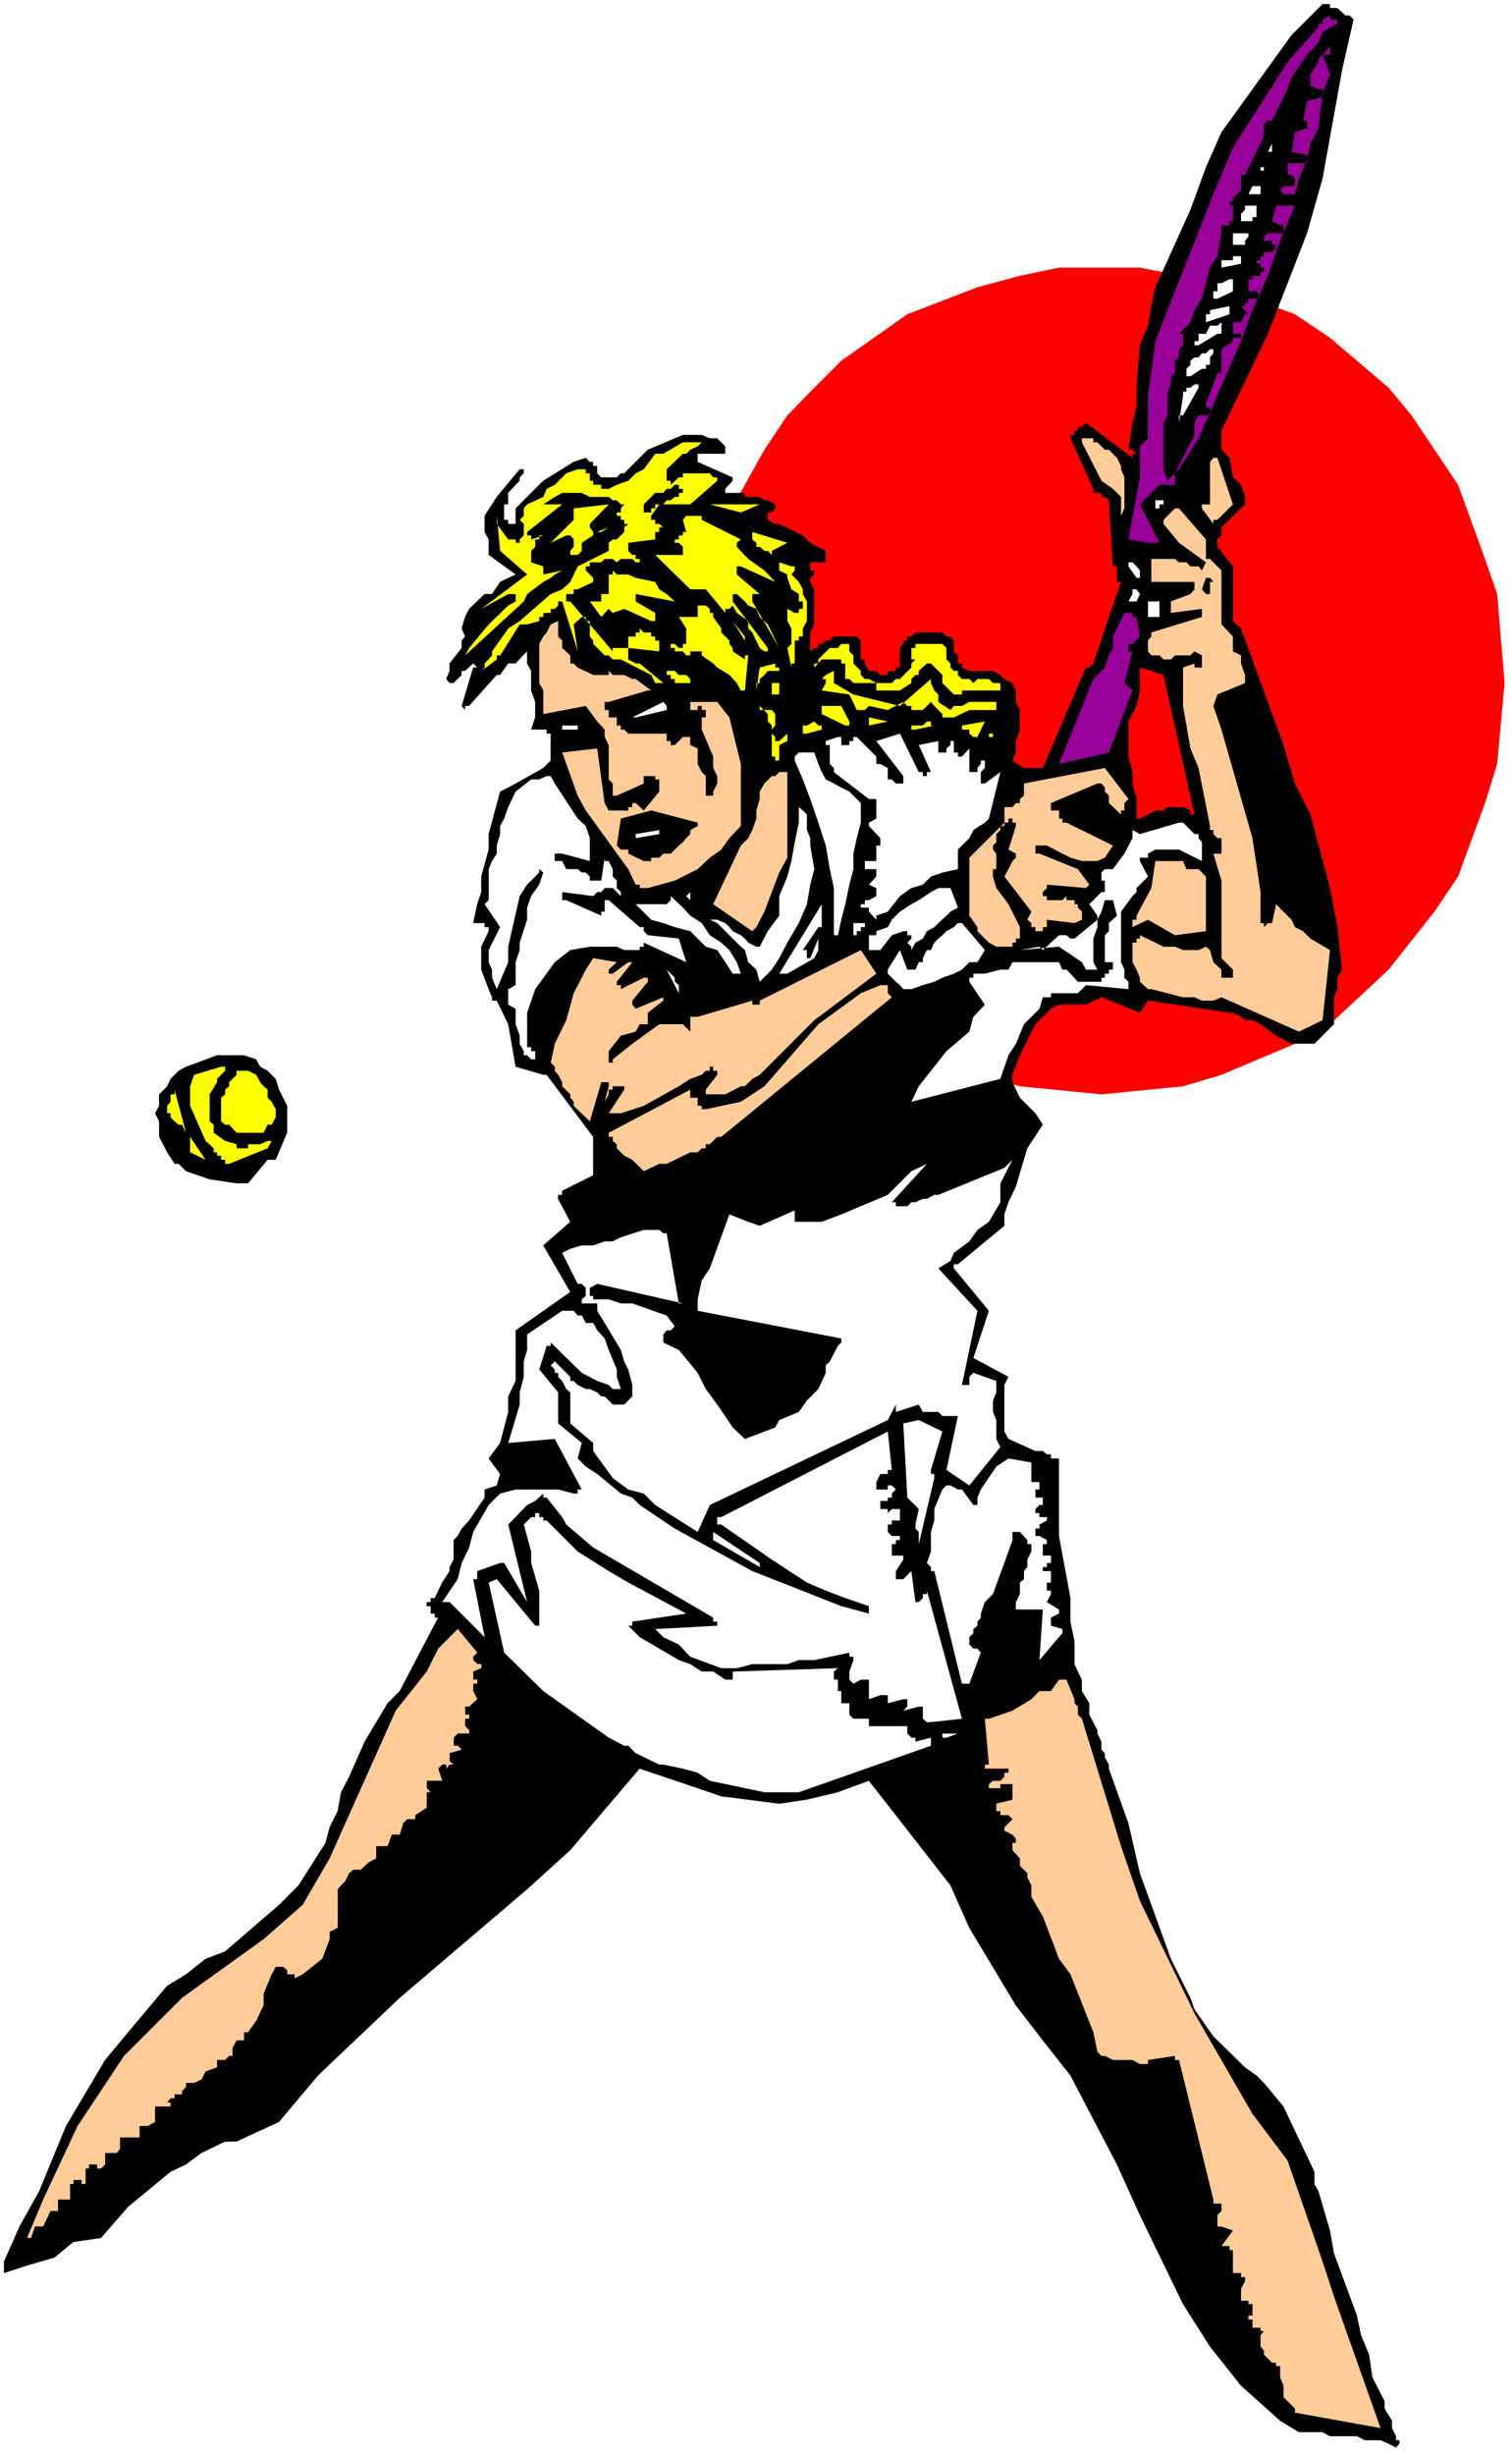 <?xml version="1.0" encoding="UTF-8" standalone="no"?>
<svg
   version="1.0"
   width="95.899mm"
   height="155.668mm"
   id="svg90"
   sodipodi:docname="Tennis - Player 61.wmf"
   xmlns:inkscape="http://www.inkscape.org/namespaces/inkscape"
   xmlns:sodipodi="http://sodipodi.sourceforge.net/DTD/sodipodi-0.dtd"
   xmlns="http://www.w3.org/2000/svg"
   xmlns:svg="http://www.w3.org/2000/svg">
  <rect width="100%" height="100%" fill="#333333" stroke="none"/>
  <sodipodi:namedview
     id="namedview90"
     pagecolor="#ffffff"
     bordercolor="#000000"
     borderopacity="0.25"
     inkscape:showpageshadow="2"
     inkscape:pageopacity="0.0"
     inkscape:pagecheckerboard="0"
     inkscape:deskcolor="#d1d1d1"
     inkscape:document-units="mm" />
  <defs
     id="defs1">
    <pattern
       id="WMFhbasepattern"
       patternUnits="userSpaceOnUse"
       width="6"
       height="6"
       x="0"
       y="0" />
  </defs>
  <path
     style="fill:#ffffff;fill-opacity:1;fill-rule:evenodd;stroke:none"
     d="M 0,588.353 H 362.452 V 0 H 0 Z"
     id="path1" />
  <path
     style="fill:#ff0000;fill-opacity:1;fill-rule:evenodd;stroke:none"
     d="m 264.042,64.152 h 9.211 l 10.342,1.939 9.211,2.747 17.614,6.464 8.403,5.656 6.464,5.494 7.595,6.464 5.494,6.625 11.15,16.644 6.464,17.775 2.909,8.403 1.778,21.33 -1.778,19.391 -2.909,9.372 -6.464,17.613 -5.656,8.403 -10.988,13.897 -14.059,13.089 -8.403,4.686 -17.614,7.433 -9.211,2.747 -19.553,1.939 -19.553,-1.939 -10.18,-2.747 -8.403,-3.717 -15.836,-8.403 -8.403,-6.464 -6.464,-6.625 -11.958,-13.897 -4.686,-8.403 -4.686,-8.241 -3.717,-9.372 -2.909,-19.553 v -20.36 l 0.97,-10.18 1.939,-8.403 3.717,-9.372 4.686,-8.403 4.686,-8.403 5.494,-8.241 6.464,-6.625 6.464,-6.464 15.836,-11.15 16.806,-6.464 10.18,-2.747 9.372,-1.939 z"
     id="path2" />
  <path
     style="fill:#000000;fill-opacity:1;fill-rule:evenodd;stroke:none"
     d="m 334.658,586.576 0.808,-0.97 v -0.808 h -0.808 v -0.97 l -0.97,-1.939 v -1.778 l -1.778,-2.909 v -1.778 l -2.909,-5.656 -0.808,-5.494 -1.939,-4.686 -0.97,-4.686 -5.494,-14.866 -0.97,-5.494 -2.747,-9.372 -0.97,-1.778 v -2.909 l -7.433,-15.674 -4.686,-5.656 -1.778,-1.778 -2.747,-1.939 -7.595,-7.433 -4.525,-6.464 -0.97,-2.747 -4.686,-9.372 -7.433,-20.522 -2.747,-11.958 -4.686,-13.089 v -0.97 l -0.97,-1.778 v -0.97 l -0.808,-0.808 v -1.939 l -0.97,-1.939 v -0.808 l -1.939,-3.717 v -2.747 l -1.778,-2.909 v -2.747 l -0.97,-1.939 -0.808,-1.778 v -5.494 l -0.97,-4.686 v -5.656 l -2.747,-14.866 v -11.15 -0.97 -6.464 h -1.939 v -0.97 h -0.97 l -0.97,-0.808 h -1.778 l -6.464,-2.909 -0.97,-1.778 v -11.15 l 0.97,-1.939 -8.403,-4.525 3.717,-11.311 -8.403,-10.18 v -0.97 h 0.97 l 11.15,-9.211 v -2.747 l 0.97,-2.909 1.778,-3.717 2.747,-9.211 3.717,-5.656 -1.778,-2.747 -3.717,-3.717 -1.778,-3.717 v -1.778 l 1.778,-4.686 3.717,-7.433 3.717,-3.717 1.939,-0.97 h 6.464 l 3.717,-1.778 9.211,3.717 1.939,-2.909 19.553,2.909 h 0.808 l 1.939,0.97 0.97,0.808 h 1.778 l 1.939,0.97 3.717,2.747 3.717,1.939 h 5.494 l 1.939,-1.939 2.747,-2.747 v -6.464 l 0.808,-1.939 v -2.747 l 1.131,-1.939 -1.131,-10.18 -1.778,-9.372 -4.686,-17.613 -3.717,-7.433 -2.747,-9.211 -10.18,-27.955 -1.939,-1.778 v -4.686 -1.778 -2.909 -3.717 l -3.717,-4.686 v -1.778 l 0.97,-0.97 v -1.939 l 4.686,-4.525 0.97,-0.97 v -1.778 l -0.97,-2.909 -1.939,-1.778 -0.808,-4.686 -1.939,-1.939 v -4.525 l 11.15,-23.269 9.372,-24.077 3.717,-13.089 4.686,-26.016 2.747,-12.119 -0.97,-0.97 h -0.97 l -1.939,-1.778 h -1.778 V 0.97 h -1.778 l -7.433,7.433 -16.806,23.269 -3.717,8.403 -3.717,10.18 -8.403,18.583 -0.97,4.525 -0.808,4.686 -1.939,4.686 -0.808,10.18 v 4.686 l -0.97,3.717 -0.97,6.464 h 0.97 l 0.97,0.97 h -0.97 v 0.97 l -11.15,-8.403 -0.97,0.97 h -0.97 v 0.97 h -0.808 v 0.97 h -0.97 v 0.808 l 5.494,12.119 v 0.97 h 1.939 v 0.97 h 0.808 l 0.97,0.808 0.97,15.836 h 0.97 v 3.717 h 0.97 l -6.625,19.553 -0.97,0.97 h -0.808 l -10.342,24.077 h -4.525 l -2.747,-1.778 0.808,-1.939 v -2.747 l 0.97,-2.747 v -4.686 l -0.97,-1.939 v -2.747 l -0.808,-1.778 -1.939,-0.97 -0.97,-0.97 -1.778,-0.97 h -5.656 l -1.778,-0.808 v -0.97 h -0.97 v -1.939 l -0.97,-0.97 v -2.585 l -0.808,-0.97 h -0.97 l -0.97,-0.97 h -6.464 l -0.97,0.97 h -0.97 v 0.97 h -0.97 v 0.808 l -0.808,0.97 v 4.686 h -0.97 v 0.808 h -1.939 v 0.97 h -1.778 l -0.97,-0.97 h -1.778 l -0.97,-1.778 v -0.97 h -0.97 v -4.525 l -0.97,-0.97 h -5.494 l -0.97,0.97 h -0.97 l -0.97,0.808 h -0.808 v 0.97 h -0.97 l -0.97,0.808 v -4.525 l 0.97,-1.939 v -8.403 l -0.97,-1.778 v -0.97 l 0.97,-0.808 v -0.97 h -0.97 v -1.939 h 3.717 v -2.747 l -3.717,-1.939 -1.778,-1.778 -5.656,-2.747 h -0.97 l -1.778,-0.97 v -1.778 h 0.97 l 0.808,-0.97 v -0.97 l -1.778,-0.97 h -0.808 l -1.131,-0.808 h -3.555 v -0.97 h -4.686 v -0.97 l 1.778,-1.939 v -0.808 l -8.403,-3.717 v -0.97 -0.97 h 6.625 v -1.778 l -1.939,-1.939 h -1.778 l -1.939,-0.808 h -4.525 l -8.403,3.555 -5.656,5.656 h -0.808 l -0.97,0.97 h -3.717 l -0.97,-0.97 v -1.778 h -0.97 v -0.97 h -0.808 l -0.97,-0.97 -2.909,0.97 -7.272,4.525 -6.625,6.625 v 3.717 h -1.778 v -0.97 h -0.97 v -3.717 h 0.97 v -2.747 l 2.747,-2.909 v -0.808 l 0.97,-0.97 v -0.97 h -0.97 l -5.494,6.625 -2.909,4.525 v 3.878 l 0.97,1.778 v 3.717 l 6.464,4.686 -3.717,1.778 -1.939,2.909 h -1.778 l -3.717,3.555 -0.97,1.939 -0.808,2.747 0.808,1.939 -0.808,0.97 v 1.778 l -2.909,3.717 v 1.778 l -0.808,1.939 0.808,0.97 h 0.97 l 1.939,-1.939 v -0.97 h 0.808 l 1.939,-1.778 0.97,0.97 h -0.97 l -2.747,9.211 0.808,0.97 v -0.97 h 0.97 l 6.625,-7.433 h 0.808 l 1.939,-2.747 h 1.778 l 2.747,-2.909 v 2.909 l 0.97,1.778 v 4.686 l 0.97,2.747 v 3.717 l -0.97,2.909 h 3.717 v 0.97 h 0.97 v 6.464 l -1.778,1.778 -6.625,3.717 -1.778,0.97 -1.939,0.97 -2.747,10.18 v 3.717 l -1.778,6.464 v 3.717 l -0.97,2.909 -0.97,4.525 h 2.747 v 0.97 h 0.97 v 0.97 l -1.778,3.717 v 5.494 l 1.778,4.686 0.808,1.939 v 0.808 h 1.131 l 2.747,5.656 1.778,10.18 6.625,1.939 h 0.808 l 11.15,14.866 v 9.211 l -7.433,3.717 v 0.97 h -0.97 v 0.97 l 2.909,5.494 -6.464,5.656 6.464,11.15 -13.089,9.211 v 3.717 3.717 4.686 l -1.778,3.717 v 3.717 l -1.939,7.433 -2.747,3.717 2.747,3.717 -0.808,2.747 -2.909,0.97 v 1.939 l -3.717,5.494 -1.778,1.939 -0.97,1.778 -0.97,0.97 v 4.686 l -0.97,1.778 v 0.97 l -1.778,2.747 -1.778,3.717 h -0.97 v 0.97 h -0.97 v 0.97 h 0.97 v 1.778 h 0.97 v 0.97 h 0.808 l -9.211,17.613 -2.909,2.909 -5.494,9.211 -3.717,8.403 -1.939,3.717 -0.808,4.525 -1.939,3.878 -0.97,3.717 -6.464,10.18 -4.686,4.686 -12.927,11.15 -4.686,1.778 -4.686,3.717 -4.525,2.747 -9.372,11.15 -5.494,6.625 -9.372,15.836 -6.464,15.674 -4.686,8.403 -3.717,8.403 v 2.747 l 5.494,-1.778 6.625,-1.939 4.525,-3.717 6.625,-0.97 6.464,-7.433 10.18,-8.403 3.717,-1.778 3.717,-2.747 5.656,-2.747 h 2.747 l 10.18,-4.686 9.372,-11.15 19.553,-18.583 30.541,-26.016 10.342,-9.372 16.644,-19.553 13.897,4.686 5.656,1.939 13.897,1.778 6.625,-0.97 7.433,-1.778 7.433,-2.747 6.464,8.241 13.089,16.805 4.525,10.18 11.15,18.583 6.464,8.403 6.625,8.403 11.15,21.33 5.494,12.119 10.342,21.33 6.464,10.18 7.433,9.372 9.372,8.403 4.525,2.747 h 5.656 l 1.778,0.97 h 6.464 l 1.939,0.97 h 3.717 l 1.939,0.808 z"
     id="path3" />
  <path
     style="fill:#ffcc99;fill-opacity:1;fill-rule:evenodd;stroke:none"
     d="m 330.942,581.89 -11.15,-31.51 -2.747,-8.403 -8.403,-24.239 -8.403,-11.15 -13.897,-24.077 -13.089,-26.986 -4.525,-13.089 -9.372,-30.541 -0.97,-0.97 v -1.939 l -0.808,-0.808 v -0.97 l -1.939,-4.686 h -1.778 l -1.939,2.747 h -2.747 l -1.939,1.939 -4.525,2.747 -5.656,1.939 h -0.97 l 0.97,10.988 h -0.97 v 0.97 h 1.939 2.747 0.97 v 0.97 h -0.97 v 0.97 l -0.97,0.97 h -1.778 l -0.97,0.808 v 0.97 h 2.747 v -0.97 h 2.909 v 3.717 l -3.878,0.97 v 1.778 h 0.97 v 0.97 h 1.939 l 0.97,0.97 -1.939,1.939 v 0.808 l 1.939,0.97 0.808,0.97 v 0.97 h -0.808 v 1.778 l 1.778,1.939 v 1.778 l 1.778,1.778 v 0.97 l 0.97,1.939 v 2.747 l 2.747,4.686 3.878,10.18 2.747,3.717 5.494,13.897 0.97,4.686 0.97,0.97 h 0.808 l 1.939,0.97 h 4.686 l 1.778,0.97 h 1.939 v -0.97 l 6.464,-0.97 v 0.97 h 0.97 l 8.241,33.449 v 0.97 h 1.939 v 1.778 l -0.97,0.97 v 2.747 h 0.97 l 2.747,0.97 -2.747,3.717 h 1.939 v 0.97 h 0.808 v 0.808 1.939 0.97 1.778 h 1.939 v 0.97 h 0.97 v 0.97 l -0.97,1.778 v 2.909 h 1.778 v 0.808 h 0.97 v 2.747 h -0.97 v 0.97 h 0.97 v 1.939 h 0.97 0.97 v 0.808 h 0.808 l -0.808,0.97 v 2.747 l 0.808,0.97 v 0.97 l 1.939,1.939 h 0.97 v 0.808 h 0.97 v 2.747 l 0.808,1.939 v 2.747 l 2.747,2.747 v 0.97 z"
     id="path4" />
  <path
     style="fill:#ffcc99;fill-opacity:1;fill-rule:evenodd;stroke:none"
     d="m 7.433,536.321 0.97,-2.747 h 1.939 l 1.778,-3.717 h 1.778 v -1.778 -0.97 h 2.909 v -3.717 h 0.808 v -0.97 h 1.939 v 0.97 h 0.97 v -3.717 h 0.808 v -0.97 h 1.939 v 0.97 h 0.97 l 0.97,-0.97 v -2.747 h 2.747 l 0.808,-0.97 v -2.747 h 0.97 1.939 0.808 0.97 v -2.747 h 1.939 l 1.778,-0.97 v -0.97 -0.97 -1.778 h 3.717 v -0.97 h -0.808 l 0.808,-0.97 h 0.97 v -0.97 h 1.778 v -0.808 l 0.97,-0.97 v -0.97 h 1.939 l 1.778,-0.808 0.97,-1.939 2.747,-0.97 v -1.778 h 1.939 l 0.97,-0.97 h 0.808 v -1.939 l 0.97,-1.778 h 1.778 v -1.939 h 0.97 l 1.939,-2.747 1.778,-3.717 v -2.747 l 1.939,-4.686 0.97,-1.778 h 1.778 l 0.97,0.808 v 0.97 h 1.778 v 0.97 l 1.939,-0.97 4.686,-3.717 1.778,-4.686 v -1.778 l 1.939,-0.97 v -1.778 -0.97 -6.464 l 0.808,-0.97 0.97,-0.97 0.97,-1.939 0.97,-0.808 h 1.778 l 1.939,-1.778 1.778,-0.97 v -2.909 h 2.747 l 0.97,-2.747 h 1.939 l 0.808,-2.747 0.97,-0.97 h 1.939 v -0.97 l 2.747,-1.778 v -2.747 -0.97 h 0.97 l -0.97,-0.97 v -1.778 h 3.717 l -0.97,-2.909 0.97,-0.97 h 0.97 v 0.97 l 0.808,-0.97 h 0.97 l -0.97,-0.808 v -1.939 l 2.909,-0.808 -0.97,-0.97 h -0.97 v -1.939 l 0.97,-0.97 h 2.747 v -0.808 l -0.97,-0.97 v -1.778 h 0.97 v -0.97 h -0.97 v -1.939 h 0.97 l 1.939,-1.778 -0.97,-1.939 v -1.778 h 0.97 v -0.97 h -0.97 v -1.939 l 1.939,-0.808 v -0.97 h -0.97 l -0.97,-0.97 v -0.808 l 0.97,-0.97 -4.686,-5.656 -4.686,4.686 -2.747,5.494 -3.717,4.686 -3.717,4.686 -15.836,35.388 -6.464,11.15 -9.372,8.241 -19.553,14.058 -13.897,13.897 -11.15,16.805 -8.241,17.613 -3.878,9.211 z"
     id="path5" />
  <path
     style="fill:#ffffff;fill-opacity:1;fill-rule:evenodd;stroke:none"
     d="m 191.487,429.509 31.672,-11.15 v -1.939 l -3.717,0.97 v -0.97 h -0.97 l -0.97,-0.97 v -1.778 h -4.686 v -0.97 0.97 h -4.525 v -1.778 h -3.717 l -0.97,-0.97 v -2.747 h -1.939 v -2.909 h -0.808 v -2.747 h -0.97 v -1.939 l 0.97,-0.808 -25.208,0.808 v 1.939 h -1.778 l -2.909,-1.939 h -2.747 l -2.747,-1.778 -2.747,-0.97 -9.372,-5.494 -2.747,-2.747 h 0.97 v -0.97 l 12.927,-1.939 -13.897,-7.433 -4.686,-2.747 -7.433,-4.686 -7.433,-7.433 h -0.808 v -0.808 h -0.97 v -0.97 h -0.97 v 0.97 h -0.97 l -1.778,1.778 1.778,6.464 v 2.747 l 1.939,6.625 v 8.403 h -0.97 l -9.211,-11.15 -1.939,0.808 3.717,16.805 9.372,9.211 15.674,11.15 3.717,1.939 h 0.97 l 1.778,1.778 5.656,2.747 h 0.97 l 4.686,0.97 3.555,0.97 2.909,1.939 13.089,2.747 z"
     id="path6" />
  <path
     style="fill:#ffffff;fill-opacity:1;fill-rule:evenodd;stroke:none"
     d="m 226.876,416.42 2.747,-0.97 h -2.747 -0.97 v 0.97 z"
     id="path7" />
  <path
     style="fill:#ffffff;fill-opacity:1;fill-rule:evenodd;stroke:none"
     d="m 223.159,412.704 7.433,-0.808 -8.403,-30.702 v 0.808 h -0.97 v 0.97 l -0.97,0.97 h -0.808 l -0.97,-7.433 -1.939,1.939 h -1.778 v -1.939 l 1.778,-2.747 v -0.97 h -2.747 v -2.747 h 0.97 v -0.97 h 0.97 v -0.97 h -1.939 l -0.97,-0.97 v -1.778 h 0.97 v -0.97 h 1.939 v -2.747 h -1.939 l -0.97,0.97 v -0.97 h -1.778 v -1.939 h 1.778 v -0.808 h 0.97 v -0.97 l 0.97,-0.97 -0.97,-0.97 h -0.97 v 0.97 h -2.747 v -1.778 l 0.97,-1.939 h 1.778 v -0.97 h 0.97 l -0.97,-9.211 -39.913,20.522 h -0.97 v 1.778 h 0.97 l 12.119,8.403 8.403,5.494 4.525,1.939 4.686,1.778 5.656,1.939 v 1.778 l -6.625,-1.778 -21.33,-8.403 -18.583,-10.18 -8.403,-5.656 -1.778,-1.778 -2.747,-0.97 -5.656,-4.686 -2.747,-1.778 -1.939,-1.939 0.97,-3.717 -5.656,-4.686 v -7.433 l -4.525,-5.494 1.778,-5.656 h 0.97 v -0.808 l 7.433,7.272 3.717,1.939 2.747,0.97 0.97,0.97 h 1.939 l -0.97,-2.909 v -1.778 l -1.939,-4.686 -0.97,-2.747 -1.778,-1.939 -0.97,-1.778 H 140.424 l -0.97,-1.778 h -0.97 l -0.97,-1.131 h -2.747 l -8.403,5.656 v 3.717 l -0.808,2.747 v 3.717 l -0.97,3.717 v 2.909 l -2.747,9.211 11.15,-0.97 6.464,12.119 h -0.97 v 0.97 h -0.97 l -3.717,-0.97 h -10.18 l -3.717,0.97 -2.747,2.747 -3.717,6.464 -0.97,3.717 -1.778,3.717 -0.97,3.878 -3.717,5.494 h 1.778 l 8.403,8.403 -2.747,-13.897 h 0.97 v -1.939 l 5.494,-1.939 h 0.97 l 5.494,9.372 -4.525,-18.583 4.525,-4.686 1.939,-0.97 1.939,-1.778 v 0.97 h 0.808 l 3.717,4.686 0.97,1.778 6.464,5.494 28.763,16.805 v 0.97 h 0.97 v 0.97 l -14.867,0.808 1.939,1.939 3.717,1.778 2.747,2.909 7.433,2.747 h 3.717 l 3.717,-0.97 h 8.403 l 2.747,-0.97 h 3.717 l 8.403,-1.778 v 0.97 h 0.97 v 0.808 l -0.97,2.747 h -0.97 0.97 v 1.939 l 0.97,0.97 1.778,-0.97 h 1.939 v 0.97 1.778 1.939 l 2.747,-0.97 h 1.778 v 1.939 l 3.717,-0.97 h 0.97 v 1.778 l -0.97,0.97 3.717,-0.97 h 0.97 v 2.909 l 0.97,0.808 z"
     id="path8" />
  <path
     style="fill:#ffffff;fill-opacity:1;fill-rule:evenodd;stroke:none"
     d="m 232.37,403.493 2.747,-7.433 -0.808,-0.97 h -0.97 l -0.97,-0.97 v -1.778 l 0.97,-0.97 v -0.97 l 0.97,-0.808 v -0.97 l 0.808,-0.97 v -0.97 l 0.97,-2.747 1.939,-1.939 3.717,-10.18 0.97,-2.747 v -1.939 h 1.778 l 1.778,1.939 v 0.97 h 0.97 v 1.778 l -0.97,1.939 v 1.778 l -0.808,0.97 v 1.939 l -0.97,0.808 v 2.747 l -0.97,1.939 v 1.778 h 6.464 l -0.808,12.119 5.494,-6.464 v -0.97 l -2.747,-0.808 v -1.939 l 1.939,-0.97 V 385.718 l -2.909,-1.778 0.97,-1.939 v -0.808 h 1.939 -1.939 -0.97 v -1.939 h 0.97 v -0.808 -1.939 h -0.97 -0.97 v -0.97 h 0.97 v -0.97 h 0.97 v -0.808 -0.97 h -1.939 v -2.747 h 0.97 v -0.97 l -1.778,-0.97 h -0.97 v -1.778 h 0.97 v -0.97 l 1.778,-0.97 v -0.808 h -1.778 v -0.97 h -0.97 v -0.97 l 0.97,-0.97 h 0.808 v -1.778 h -1.778 v -1.939 h 0.97 v -1.778 h -1.939 v -4.686 l -5.494,-0.97 -2.909,1.939 -3.717,5.494 -0.808,1.939 v 1.778 h -0.97 l -2.747,-3.717 h -0.97 l -1.778,-0.97 h -0.97 l -0.97,0.97 -1.939,4.686 v 2.747 l -0.808,2.747 v 4.686 l -0.97,2.747 0.97,0.97 v 0.97 h 0.808 l 6.625,26.986 z"
     id="path9" />
  <path
     style="fill:#ffffff;fill-opacity:1;fill-rule:evenodd;stroke:none"
     d="M 182.115,374.568 170.965,367.135 v 0.97 h -0.808 0.808 v 0.97 l 11.15,6.464 z"
     id="path10" />
  <path
     style="fill:#ffffff;fill-opacity:1;fill-rule:evenodd;stroke:none"
     d="m 220.251,370.044 3.717,-15.836 v -0.97 h -0.808 v -0.97 l 2.747,-9.211 -5.656,-2.747 -3.717,0.808 0.97,17.775 2.747,2.747 -0.808,3.717 v 0.97 l 0.808,0.808 v 0.97 0.97 z"
     id="path11" />
  <path
     style="fill:#ffffff;fill-opacity:1;fill-rule:evenodd;stroke:none"
     d="m 167.248,367.135 2.909,-6.464 42.66,-20.36 1.939,-3.717 v 1.778 l 5.494,-1.778 0.97,1.778 h 0.97 0.97 1.778 l 0.97,0.97 h 3.717 l -2.747,12.927 5.494,3.717 7.433,-9.211 -0.97,-1.939 v -4.525 l -0.808,-1.939 v -2.747 l 0.808,-1.939 v -2.747 l -5.494,-1.939 -0.97,0.97 v 1.939 h -1.778 l 3.717,-17.775 -9.372,-10.18 2.909,-1.778 0.808,-1.939 3.717,-2.747 1.939,-2.747 2.747,-1.939 2.747,-4.686 v -4.525 l 2.909,-5.656 -1.939,1.939 -15.836,6.464 h -0.97 l -1.778,0.97 h -0.97 l -1.778,0.808 h -0.97 l -0.97,0.97 h -2.747 v -0.97 h -0.97 l 8.403,-9.211 -3.717,1.778 -5.656,5.656 -11.15,4.686 -4.686,1.778 h -6.464 v -1.778 h -0.808 0.808 v -0.97 l -8.403,3.717 -2.747,-0.97 -4.525,-1.778 -4.686,12.927 -1.939,2.909 -0.97,4.525 v 2.747 l 34.419,6.625 v 0.97 l -0.808,0.808 -1.939,3.717 -0.97,0.97 v 1.778 l -1.778,3.878 -2.747,2.747 -1.939,2.747 -4.686,1.939 -0.97,1.778 -7.272,2.747 -2.909,-2.747 -3.717,-5.494 -2.747,-3.717 -1.939,-3.878 -4.525,-5.494 -3.717,-1.778 v -1.939 l 0.808,-0.97 h 0.97 l 0.97,-0.97 -1.939,-2.585 -8.241,-2.909 h -2.747 l -2.909,-0.97 h -3.717 v -0.808 h -0.808 v -1.939 l 1.778,-0.97 20.522,4.686 h -0.97 l -2.909,-16.805 h -0.808 l -0.97,-0.808 h -3.717 l -5.494,1.778 -1.939,0.97 h -1.939 l -2.747,0.97 h -2.747 l -2.747,0.808 -1.939,0.97 3.717,7.433 h 0.97 l 0.97,0.97 v 1.939 l -0.97,0.808 v 0.97 h 2.747 0.97 v 1.778 l 1.778,2.909 3.878,6.464 0.808,2.747 0.97,1.939 0.97,3.717 v 2.747 l -1.939,1.939 h -2.747 l -1.939,-1.939 h -0.808 l -0.97,-0.97 -1.778,-0.808 H 140.424 l -1.939,-0.97 -0.97,-0.97 h -0.808 v -0.97 l -3.717,-3.717 -0.97,0.97 0.97,0.97 v 0.808 h 0.808 v 0.97 l 0.97,0.97 0.97,1.939 0.97,0.808 v 7.433 l 5.494,4.686 v 1.939 l 4.686,6.464 3.717,2.747 3.717,0.97 2.747,2.747 z"
     id="path12" />
  <path
     style="fill:#ffcc99;fill-opacity:1;fill-rule:evenodd;stroke:none"
     d="m 154.321,280.684 3.717,-1.778 h 1.778 l 5.656,-2.747 h 1.778 l 0.97,-0.97 h 0.97 v -0.97 h 0.97 l 1.778,-1.778 h 0.97 l 40.883,-33.449 -0.97,-0.97 v -0.97 -0.97 h -1.778 l -4.686,1.939 -10.18,7.433 -12.927,14.866 -5.656,3.717 -8.403,1.778 h -0.97 v -0.808 h -0.97 v -0.97 -0.97 h -1.778 v -1.939 l -19.553,10.342 v 0.97 h 0.97 v 0.97 l 0.97,0.808 v 0.97 l 1.778,1.778 1.939,0.97 z"
     id="path13" />
  <path
     style="fill:#000000;fill-opacity:1;fill-rule:evenodd;stroke:none"
     d="m 56.719,283.592 h 2.747 l 4.686,-5.656 h 1.939 l 2.747,-6.464 v -6.464 l -1.939,-3.878 -0.808,-2.585 -1.939,-1.939 -1.778,-0.97 -0.97,-1.778 -2.909,-0.97 h -6.464 l -7.433,2.747 -1.778,0.97 -1.939,1.939 -0.808,1.778 -1.939,1.939 v 2.747 l -0.97,1.778 0.97,1.939 v 3.717 l 1.939,3.717 1.778,2.747 h 0.97 l 1.778,1.778 5.656,1.939 z"
     id="path14" />
  <path
     style="fill:#ffff00;fill-opacity:1;fill-rule:evenodd;stroke:none"
     d="m 49.286,277.937 -3.717,-5.494 v 3.717 z"
     id="path15" />
  <path
     style="fill:#ffff00;fill-opacity:1;fill-rule:evenodd;stroke:none"
     d="m 54.941,278.906 9.211,-3.717 0.97,-1.778 h -0.97 l -1.778,0.808 h -2.909 v 0.97 h -2.747 v -0.97 l -2.747,-0.808 -2.747,-1.939 v -1.939 l -0.97,-0.808 v -6.464 l 1.778,-2.909 v -0.808 l 1.939,-1.939 v -0.97 h -0.97 l -6.464,1.939 -0.97,2.747 v 4.686 l 3.717,8.403 1.939,1.778 v 0.97 h 0.808 v 0.808 h 0.97 v 0.97 h 0.97 v 0.97 z"
     id="path16" />
  <path
     style="fill:#ffff00;fill-opacity:1;fill-rule:evenodd;stroke:none"
     d="m 42.822,274.22 -0.97,-2.747 z"
     id="path17" />
  <path
     style="fill:#ffff00;fill-opacity:1;fill-rule:evenodd;stroke:none"
     d="m 56.719,271.473 h 1.778 0.97 1.939 0.97 0.808 l 0.97,-1.939 h 0.97 l 0.97,-1.778 v -1.939 l -0.97,-1.778 -0.97,-0.97 v -1.939 l -0.97,-0.808 -0.808,-0.97 -0.97,-1.778 -1.939,-0.97 h -0.97 -1.778 v 0.97 l -0.97,0.97 -0.808,0.808 v 0.97 l -0.97,0.808 v 1.131 l -0.97,0.808 v 0.97 1.778 0.97 0.97 0.97 l 0.97,0.808 h 0.97 z"
     id="path18" />
  <path
     style="fill:#ffff00;fill-opacity:1;fill-rule:evenodd;stroke:none"
     d="m 44.6,271.473 -2.747,-10.342 v 1.131 h -0.97 v 0.808 0.97 l -0.808,0.97 v 0.808 0.97 h 0.808 v 0.97 l 0.97,0.97 0.97,0.808 h 0.808 z"
     id="path19" />
  <path
     style="fill:#ffcc99;fill-opacity:1;fill-rule:evenodd;stroke:none"
     d="m 141.394,268.726 2.747,-9.372 h 1.778 v 0.97 l -0.97,3.717 0.97,-1.778 v -1.131 h 0.97 v -0.808 h 2.747 v 0.808 l -3.717,5.656 h 2.909 l 5.494,-1.778 8.403,-4.686 2.747,-1.778 2.747,-0.97 0.97,-0.97 h 0.97 v -0.97 h 0.808 v 0.97 h 0.97 v 0.97 l -2.747,3.555 v 1.131 h 4.686 l 3.717,-1.939 h 0.97 l 1.778,-1.778 1.778,-0.97 13.089,-13.089 14.867,-11.15 -3.717,-5.656 -24.239,12.119 v 0.97 h -1.778 v -0.97 l -13.089,3.878 h -1.778 v 1.778 1.778 l -1.778,-1.778 h -5.656 l -6.464,4.686 -4.686,3.717 v 0.808 h -0.97 v -2.747 l 2.909,-3.717 3.555,-0.97 0.97,-1.778 h 1.939 v -2.747 l 3.717,-2.909 v -0.808 l -6.625,2.747 -0.808,-0.97 v -0.97 l 3.717,-4.525 v -0.97 h -0.97 l -5.494,2.747 v -0.97 h -0.97 v -0.808 l 3.717,-4.686 h -0.97 l -3.717,2.747 h -0.97 v -0.97 l 1.939,-1.778 -5.656,-0.97 -1.778,2.747 -0.97,1.939 -1.939,3.717 -1.778,6.464 -2.747,5.656 -0.97,4.525 0.97,0.97 v 0.97 l 0.808,0.97 0.97,1.778 v 0.97 l 1.939,1.939 v 0.808 l 0.808,0.97 v 0.97 z"
     id="path20" />
  <path
     style="fill:#ffffff;fill-opacity:1;fill-rule:evenodd;stroke:none"
     d="m 218.473,264.04 21.33,-5.494 1.939,-5.656 1.778,-2.747 1.939,-4.686 3.717,-3.717 0.808,-2.747 h 1.939 v -0.97 h 6.464 l 1.939,-1.939 10.18,0.97 v -1.778 l -0.97,-0.97 v -1.939 l -0.808,-1.778 v -12.119 l 2.747,-3.717 0.97,-0.97 v -0.97 l 2.747,-2.747 -1.939,-3.717 v -0.808 h 1.939 v -0.97 l 1.778,-0.97 h 5.656 l 5.494,2.747 v -4.525 l -0.808,-0.97 v -0.97 h -0.97 l -2.747,-2.747 h -0.97 l -9.372,2.747 -1.778,-0.97 v 1.939 l -1.939,3.717 -2.747,3.717 h -1.939 l -0.808,0.808 v 1.939 h 0.808 v 2.747 h -0.808 l -2.909,2.909 1.939,2.747 v 0.97 l -5.494,4.525 h -0.97 l -0.97,-0.808 h -1.778 l -3.878,3.555 -0.808,-0.808 -4.686,0.808 9.372,-0.808 5.494,3.717 0.97,1.778 h 2.747 l -0.97,-1.778 v -5.656 l 0.97,-2.747 v -1.778 l 0.97,-1.939 0.808,-2.747 h 1.939 l 0.97,3.717 -1.939,1.778 v 1.939 l -0.97,0.97 v 6.464 h 0.97 0.97 v 1.778 h -0.97 v 0.97 h -0.97 v 0.97 h -0.808 v 0.97 h -5.656 l -1.778,-1.939 -0.97,-0.97 h -0.97 l -0.808,-1.778 h -2.909 -1.778 -6.464 l -0.97,1.778 h -1.939 l -3.717,0.97 h -2.747 v 0.97 h -0.97 v 0.97 l 3.717,5.494 -2.747,2.909 -0.97,3.555 -5.494,4.686 -6.625,8.403 z"
     id="path21" />
  <path
     style="fill:#ffffff;fill-opacity:1;fill-rule:evenodd;stroke:none"
     d="m 127.335,253.86 h 0.97 v -1.939 h -0.97 v -0.97 h -0.97 v -8.241 l 1.939,-5.656 4.686,-6.464 3.717,-2.909 4.686,-0.808 h 6.464 l 1.778,0.808 h 3.717 v -0.808 h 0.97 v -0.97 l 10.18,4.686 -1.778,-5.656 -7.433,-0.808 -0.97,-0.97 v -0.97 h -0.97 l -7.433,-6.464 h -0.97 v 1.778 h 0.97 -0.97 v 0.97 h -0.808 v 0.97 l -8.403,-3.717 h -0.97 v -1.939 l 7.433,0.97 0.97,-0.97 h 0.97 l 0.808,-0.97 h 1.939 l 1.939,1.939 v -0.97 l -0.97,-0.97 v -1.778 l -0.97,-0.97 v -1.778 l -0.97,-1.939 h -0.97 v -0.808 l -0.808,5.494 h -2.747 v -0.97 l -0.97,-0.97 h -0.97 l -0.97,-0.808 h -0.97 -0.808 -0.97 l -0.97,-1.939 h -0.97 -0.808 v -1.778 h 1.778 l 6.625,1.778 v -5.494 l -0.97,-2.909 -1.939,-1.778 -5.494,-8.403 -0.97,-1.778 h -0.97 l -1.778,0.808 h -1.939 l -3.717,2.909 -1.778,3.717 -0.97,2.747 -0.97,1.778 v 1.939 l -0.808,2.747 v 1.939 l -1.131,1.778 -0.808,1.939 v 7.433 l -0.97,0.97 3.717,5.494 -2.747,5.494 v 2.909 l 0.808,1.778 v 1.939 l 1.131,2.747 2.747,-6.464 v -3.717 l 2.747,-12.119 1.778,-2.747 2.909,-2.909 v -0.808 l 0.97,0.808 -0.97,2.909 -1.939,2.747 -0.97,2.747 v 2.909 l -1.778,5.494 v 1.778 l -0.97,2.909 v 2.747 0.97 1.778 l -1.778,0.97 v 3.717 l 1.778,0.97 v 2.747 0.97 l 0.97,2.747 v 1.939 l 0.97,1.778 v 0.97 h 0.808 z"
     id="path22" />
  <path
     style="fill:#ffcc99;fill-opacity:1;fill-rule:evenodd;stroke:none"
     d="m 311.389,247.234 5.656,-2.747 1.778,-16.805 -4.686,-2.747 -1.778,-1.778 -1.939,-0.97 -0.808,-1.778 -3.717,-3.717 -0.97,4.525 h -0.97 l -0.97,0.97 v -0.97 h -0.808 v -7.433 l -1.939,-12.927 -7.433,-26.016 -1.939,-5.656 0.97,-2.747 6.625,-2.747 v -1.939 l -0.97,-2.747 v -1.939 l -1.939,-0.97 v -1.778 -1.778 l -2.747,-2.909 v -5.494 -1.778 -2.909 -2.747 l -2.747,-2.747 h -0.97 v -4.686 l -6.464,-7.433 h -0.97 l -2.747,2.747 v 0.97 l 3.717,4.525 6.464,4.686 -0.97,1.939 -0.808,-0.97 h -1.939 l -0.97,-0.97 h -1.778 l -0.97,-0.808 h -5.656 v 5.494 h 9.372 0.97 v 1.778 l -0.97,1.131 -4.686,1.778 v 2.747 l 7.433,-0.97 v 1.939 l -12.119,3.717 v 0.97 l -0.808,0.97 v 2.585 l 0.808,0.97 h 1.939 l 0.97,0.97 h 1.778 l 0.97,-0.97 h 3.717 l 0.97,-0.97 1.778,0.97 v 2.909 h -1.778 v -0.97 l -2.747,0.97 v 9.211 l 1.778,10.18 1.939,4.686 2.747,13.897 v 0.97 h 0.808 v 0.97 l 0.97,0.97 h 0.97 v 0.97 2.747 h -1.939 l 1.939,6.464 v 14.866 3.717 l 2.747,2.747 v 1.939 h -2.747 v -0.97 -0.97 l -1.939,-1.778 -0.808,-2.909 -0.97,-0.808 -1.778,0.808 h -3.717 l -1.939,-0.808 h -2.747 l -1.939,-0.97 -3.717,-1.778 v 0.808 h -0.808 v 0.97 h -0.97 v 4.686 l 0.97,1.778 0.808,1.939 v 0.97 l 1.939,1.778 h 0.808 l 7.595,1.939 h 2.747 l 1.778,0.808 h 2.747 l 1.939,-0.808 z"
     id="path23" />
  <path
     style="fill:#ffffff;fill-opacity:1;fill-rule:evenodd;stroke:none"
     d="m 162.724,238.024 v -0.97 -0.97 l -0.97,-0.808 v -0.97 l -0.97,-0.97 -0.97,-0.97 z"
     id="path24" />
  <path
     style="fill:#ffffff;fill-opacity:1;fill-rule:evenodd;stroke:none"
     d="m 178.56,237.054 v -0.97 -0.808 z"
     id="path25" />
  <path
     style="fill:#ffffff;fill-opacity:1;fill-rule:evenodd;stroke:none"
     d="m 218.473,237.054 2.747,-0.97 2.747,-0.808 1.939,-0.97 2.747,-0.97 1.939,-0.97 1.778,-1.778 h 1.939 l 1.778,-2.909 -5.494,-6.464 h -0.97 l -0.97,0.97 -1.778,0.97 -0.97,0.97 -0.97,0.808 -0.97,0.97 -0.808,1.778 h -0.97 l -0.97,1.939 v 0.97 h -0.97 l -0.808,1.778 h -0.97 -0.97 l -1.778,-4.686 -2.909,4.686 v 0.97 l 0.97,0.97 0.97,0.97 0.97,0.808 0.808,0.97 z"
     id="path26" />
  <path
     style="fill:#ffffff;fill-opacity:1;fill-rule:evenodd;stroke:none"
     d="m 182.115,235.277 2.909,-2.909 1.778,-2.747 1.939,-3.717 2.747,-4.686 1.939,-4.525 0.808,-4.686 0.97,-3.717 -0.97,-5.656 v -0.808 -0.97 l -0.808,-1.939 v -0.97 -1.778 -0.97 l -0.97,-0.97 -0.97,-0.808 v 3.717 l -0.97,4.686 -0.808,4.525 -0.97,3.717 -1.939,4.686 v 4.686 l -2.747,3.717 -1.939,3.717 h -0.808 l -1.939,-0.97 -0.808,-0.97 -0.97,-0.808 -1.939,-0.97 -0.808,-0.97 -0.97,-0.97 -1.939,-0.808 h -1.778 l 1.778,0.808 1.939,1.939 1.778,1.778 1.939,1.939 0.97,0.808 0.808,2.909 1.939,1.778 z"
     id="path27" />
  <path
     style="fill:#ffffff;fill-opacity:1;fill-rule:evenodd;stroke:none"
     d="m 177.59,233.338 -0.97,-2.747 -1.778,-2.909 -1.939,-1.778 -2.747,-1.778 -1.939,-2.909 -2.747,-1.778 -1.778,-1.939 -2.909,-2.747 v 0.97 l -0.97,0.97 h -0.808 -1.939 -0.97 -0.808 -0.97 -1.939 l 3.717,3.717 2.909,0.808 2.747,0.97 3.717,0.97 1.778,1.778 1.939,1.939 2.747,0.808 1.939,2.909 1.778,2.747 h 0.97 z"
     id="path28" />
  <path
     style="fill:#ffffff;fill-opacity:1;fill-rule:evenodd;stroke:none"
     d="m 188.74,233.338 6.464,-3.717 0.97,-1.939 v -0.808 -0.97 -0.97 l -1.939,4.686 h -0.808 v -1.939 h -0.97 l 3.717,-5.494 h 0.808 v 0.97 -6.464 l -10.18,16.644 z"
     id="path29" />
  <path
     style="fill:#ffffff;fill-opacity:1;fill-rule:evenodd;stroke:none"
     d="m 211.04,227.682 2.747,-3.555 2.747,-0.97 h 0.97 v 0.97 h 0.97 v 0.808 l -0.97,0.97 0.97,0.97 v 0.808 l 0.97,-1.778 1.778,-0.97 0.97,-1.778 1.778,-0.97 0.97,-0.97 1.939,-1.778 0.97,-0.97 1.778,-0.97 -1.778,-4.686 h -2.909 l -1.778,0.97 -2.909,1.939 -1.778,0.97 -2.747,1.778 -1.939,1.939 -0.97,1.778 -2.747,0.97 v 0.97 h -1.778 v 0.808 2.747 z"
     id="path30" />
  <path
     style="fill:#ffcc99;fill-opacity:1;fill-rule:evenodd;stroke:none"
     d="m 239.803,226.874 h 2.909 v -0.97 h 0.808 v -0.97 h 0.97 v -2.747 l -2.747,-5.494 -2.909,-3.878 -0.808,-2.747 v -1.778 h 0.808 v -3.717 l -0.808,-0.97 v -0.97 l 0.808,-0.808 v -1.939 l 0.97,-0.97 v -0.97 h 0.97 v -0.808 h 0.97 v -0.97 h 0.97 v 0.97 h 0.808 v 0.808 l -1.778,5.656 1.778,0.97 v 0.97 l -0.808,0.808 -0.97,1.939 -0.97,1.778 6.464,8.403 -0.97,1.939 0.97,0.808 v 0.97 h 0.97 v 0.97 h 1.778 v -0.97 h 0.97 v -1.778 l 6.625,0.808 1.778,-0.808 v -1.939 l -0.97,-0.97 v -0.808 h -0.808 v -0.97 h -1.939 v -0.97 l -0.97,0.97 h -3.717 v -0.97 h -0.97 v -0.97 l 0.97,-0.97 v -0.808 l 9.372,0.808 0.808,-0.808 -2.747,-3.717 -9.211,-3.717 h -0.97 v -1.939 h 2.747 l 3.717,1.939 1.939,0.97 2.747,0.808 h 3.717 l 1.778,-0.808 1.939,-2.909 -11.15,-5.494 h -0.97 v -0.97 h -0.808 v -0.97 -0.97 h -1.939 v -1.778 l 11.15,-4.686 h 0.97 l 0.808,0.97 v 0.97 l 0.97,0.97 v 1.778 l 2.909,2.747 v -0.97 h 0.808 v -1.778 l 0.97,-0.97 -5.656,-7.433 -19.391,3.717 v 2.909 l -0.97,0.808 v 0.97 h -0.97 l -0.808,0.97 h -1.939 v 3.717 l -8.403,8.403 v 10.18 1.778 1.939 l 1.939,2.747 v 0.97 l 2.747,2.747 1.778,0.97 z"
     id="path31" />
  <path
     style="fill:#ffffff;fill-opacity:1;fill-rule:evenodd;stroke:none"
     d="m 200.86,224.127 0.808,-3.717 0.97,-3.717 0.97,-4.686 0.97,-3.717 v -3.717 l 0.808,-3.717 0.97,-3.717 v -4.686 l -0.97,-0.97 -1.778,-1.778 -1.939,-0.97 -1.778,-0.97 -1.939,-0.97 -0.97,-1.778 -0.808,-1.939 -0.97,-2.747 h -0.97 -0.808 -0.97 -0.97 l -0.97,0.97 v 0.97 l 1.939,4.525 1.778,4.686 1.939,5.656 1.778,5.494 0.97,5.656 0.97,4.525 v 6.625 5.494 -0.808 z"
     id="path32" />
  <path
     style="fill:#ffcc99;fill-opacity:1;fill-rule:evenodd;stroke:none"
     d="m 281.656,224.127 7.433,-0.97 V 211.038 210.068 l -0.97,-0.97 -0.808,-0.808 h -0.97 -1.939 l -0.808,-1.939 h -0.97 -0.97 -0.97 -0.808 -0.97 -0.97 -0.97 l -0.97,6.464 -3.555,6.625 v 0.97 h -0.97 v 0.808 0.97 l 3.717,-1.778 z"
     id="path33" />
  <path
     style="fill:#ffffff;fill-opacity:1;fill-rule:evenodd;stroke:none"
     d="m 205.384,224.127 v -0.97 h 0.97 v -0.97 h 0.97 v -0.97 h -1.939 -0.808 v 0.97 0.97 0.97 z"
     id="path34" />
  <path
     style="fill:#ffcc99;fill-opacity:1;fill-rule:evenodd;stroke:none"
     d="m 181.307,222.188 1.939,-3.717 1.778,-4.686 1.778,-4.686 1.939,-3.555 v -4.686 -5.656 -4.525 -4.686 -0.97 h -1.939 l -0.97,0.97 h -0.808 l -1.778,1.778 -1.131,1.939 v 1.778 l -0.808,2.747 v 1.939 l -0.97,2.747 -0.97,1.939 -1.778,1.778 -6.625,14.058 9.372,6.464 z"
     id="path35" />
  <path
     style="fill:#ffffff;fill-opacity:1;fill-rule:evenodd;stroke:none"
     d="m 210.07,219.441 2.747,-0.97 2.909,-3.717 2.747,-1.939 2.747,-0.808 1.939,-1.939 2.747,-0.97 3.717,-0.808 v -4.686 l 2.747,-2.747 0.97,-1.939 2.747,-1.778 0.97,-0.97 2.747,-11.15 -3.717,2.747 h -0.97 v -2.747 l 0.97,-0.97 v -1.778 h -0.97 v 0.808 l -0.808,0.97 v 0.97 h -1.939 v -1.939 -0.808 -2.909 l -1.778,1.939 h -0.97 v -0.97 h -0.97 v -2.747 h -0.808 v 0.97 l -0.97,0.808 v 0.97 h -1.939 v -2.747 l -4.686,0.97 2.909,6.464 h -0.97 v 0.97 h -0.97 v -0.97 h -0.97 l -4.525,-9.211 -5.656,1.778 6.464,8.403 v 1.778 h -1.778 l -0.97,-0.97 h -0.97 v -0.808 -0.97 -0.97 l -1.778,-0.97 h -0.97 v -0.808 -0.97 l -4.686,-4.686 h -0.808 v 0.97 h -0.97 v 0.97 h -1.939 v -1.939 h -0.808 l -2.909,0.97 v 0.97 h 0.97 v 4.525 l 0.97,0.97 v 0.97 l 8.403,6.464 h 1.778 v 4.686 l -1.778,0.97 v 0.808 l 2.747,2.909 v 1.778 h -0.97 v 2.909 0.808 h -2.747 v 1.939 h 2.747 v 0.808 0.97 l -1.778,1.939 1.778,0.808 v 1.939 l -1.778,0.97 h -0.97 v 0.97 h -0.97 v 0.808 h 1.939 v 0.97 l 1.778,1.939 z"
     id="path36" />
  <path
     style="fill:#ffffff;fill-opacity:1;fill-rule:evenodd;stroke:none"
     d="m 165.471,216.694 v -2.909 l -0.97,0.97 0.97,0.97 z"
     id="path37" />
  <path
     style="fill:#ffcc99;fill-opacity:1;fill-rule:evenodd;stroke:none"
     d="m 155.291,212.815 6.464,-1.778 5.494,-2.747 2.909,-2.747 2.747,-1.939 1.939,-2.747 2.747,-2.909 v -14.866 l -2.747,-11.15 -2.909,-3.717 h -1.778 -0.97 -3.717 v 0.97 0.97 h 1.778 v -0.97 h 0.97 v 0.97 h 0.97 v 1.778 h -0.97 v 2.909 l 2.747,6.464 v 2.747 l 0.97,1.939 v 1.778 l -0.97,1.939 v 0.97 h -1.778 v -4.686 l -0.97,-0.97 -0.97,-1.939 v -1.778 -1.939 l -1.778,-0.808 v -1.939 h -1.778 l -1.939,1.939 h -0.97 v -0.97 h -0.97 v -1.778 h 0.97 -10.18 l -0.97,-0.97 h -0.808 v -0.97 h -0.97 v -1.939 h -1.939 v -0.808 -0.97 h -0.97 v -1.939 h 0.97 l 9.372,-2.747 h 0.808 l -3.717,-2.747 h -0.808 l -1.939,-0.97 h -2.747 l -0.97,-0.97 v 0.97 h -3.717 l -3.717,-1.778 -0.97,-0.97 h -0.808 v -1.939 l -1.939,-1.778 v -1.778 l -0.97,-0.97 v -3.717 l -1.778,0.808 -0.97,1.939 -0.808,0.97 -0.97,1.778 v 9.372 l 0.97,1.778 v 5.656 l 10.18,-1.939 2.747,3.717 1.778,1.939 v 1.778 l 0.97,1.939 v 1.778 2.747 3.717 l 0.97,0.97 v 2.909 h 0.97 l 6.464,-2.909 v -1.778 h 2.747 v 0.808 h 0.97 v 2.909 l -3.717,4.525 -1.939,-1.778 h -0.808 v 0.97 h -0.97 v 0.808 h -4.686 l -0.97,-1.778 -1.778,-13.089 -8.403,0.97 3.717,10.342 1.939,3.555 10.18,14.058 1.778,3.717 h 0.97 v 0.808 z"
     id="path38" />
  <path
     style="fill:#000000;fill-opacity:1;fill-rule:evenodd;stroke:none"
     d="m 154.321,206.352 h 0.97 0.808 v -0.808 h 0.97 0.97 l 0.97,-0.97 h 0.808 0.97 l 0.97,-0.97 0.97,-0.97 0.97,-0.808 0.808,-0.97 0.97,-0.97 v -0.97 l 1.778,-0.97 v -0.808 l -11.15,-2.909 -7.272,1.939 -0.97,6.464 0.97,0.97 h 0.808 0.97 v 0.97 z"
     id="path39" />
  <path
     style="fill:#ffffff;fill-opacity:1;fill-rule:evenodd;stroke:none"
     d="m 152.382,200.858 5.656,-0.97 v -0.97 l -5.656,0.97 z"
     id="path40" />
  <path
     style="fill:#ff0000;fill-opacity:1;fill-rule:evenodd;stroke:none"
     d="m 272.445,196.172 h 0.808 l 1.939,-0.97 1.778,-0.97 h 1.939 l 0.97,-0.808 h 1.778 1.939 l 1.778,0.808 v 0.97 h 0.97 l -7.433,-33.449 -5.656,-1.778 v 3.717 1.778 l -0.808,3.717 -1.939,3.717 v 4.686 3.717 l 0.97,3.717 v 2.747 l 0.97,3.717 v 3.717 z"
     id="path41" />
  <path
     style="fill:#990099;fill-opacity:1;fill-rule:evenodd;stroke:none"
     d="m 253.862,183.083 11.958,-2.747 5.656,-14.866 -1.939,-1.778 1.939,-7.595 h -0.97 v -1.778 h 0.97 l 1.778,-1.778 -0.808,-4.686 h -0.97 v -0.97 h -1.939 l -2.747,5.656 v 2.747 l -0.97,1.778 -0.97,2.909 -2.747,2.747 z"
     id="path42" />
  <path
     style="fill:#ffff00;fill-opacity:1;fill-rule:evenodd;stroke:none"
     d="m 186.801,182.275 v -0.97 -2.747 l 1.939,-0.97 v -1.778 l -1.939,1.778 h -0.97 v -0.97 l -0.808,-0.808 v -0.97 l 0.808,-0.97 v -2.747 l -0.808,-0.97 h -2.909 v -0.97 l 1.939,1.939 v 1.778 l 0.97,0.97 v 7.433 h 0.808 v 0.97 z"
     id="path43" />
  <path
     style="fill:#ffff00;fill-opacity:1;fill-rule:evenodd;stroke:none"
     d="m 239.803,179.366 v -0.808 h 0.97 -0.97 z"
     id="path44" />
  <path
     style="fill:#ffff00;fill-opacity:1;fill-rule:evenodd;stroke:none"
     d="m 237.056,177.589 v -0.97 h 0.97 v -0.808 h -0.97 v 0.808 0.97 h -0.97 z"
     id="path45" />
  <path
     style="fill:#ffff00;fill-opacity:1;fill-rule:evenodd;stroke:none"
     d="m 234.309,176.619 1.778,-3.717 -5.494,0.97 v 0.97 h 1.778 v 0.97 l 0.97,0.808 z"
     id="path46" />
  <path
     style="fill:#ffff00;fill-opacity:1;fill-rule:evenodd;stroke:none"
     d="m 193.426,175.811 3.555,-0.97 v -0.97 h -0.808 l -0.97,-0.97 -1.778,0.97 h -0.97 v 0.97 0.97 z"
     id="path47" />
  <path
     style="fill:#ffffff;fill-opacity:1;fill-rule:evenodd;stroke:none"
     d="m 135.738,174.842 h 3.717 -0.97 v -0.97 h -0.97 -0.808 -0.97 -0.97 v 0.97 z"
     id="path48" />
  <path
     style="fill:#ffff00;fill-opacity:1;fill-rule:evenodd;stroke:none"
     d="m 219.443,174.842 4.525,-0.97 h -0.808 v -0.97 h -0.97 l -0.97,0.97 h -0.97 -0.808 -0.97 v 0.97 z"
     id="path49" />
  <path
     style="fill:#ffff00;fill-opacity:1;fill-rule:evenodd;stroke:none"
     d="m 208.293,173.872 4.525,-0.97 -4.525,-0.97 z"
     id="path50" />
  <path
     style="fill:#ffff00;fill-opacity:1;fill-rule:evenodd;stroke:none"
     d="m 202.637,173.872 h 0.97 v -0.97 l -1.939,-3.717 h -0.808 -0.97 -0.97 -0.97 -0.97 v 0.97 0.97 z"
     id="path51" />
  <path
     style="fill:#ffffff;fill-opacity:1;fill-rule:evenodd;stroke:none"
     d="m 152.382,171.933 7.433,-1.778 v -0.97 l -0.808,-0.97 -7.433,3.717 z"
     id="path52" />
  <path
     style="fill:#ffff00;fill-opacity:1;fill-rule:evenodd;stroke:none"
     d="m 214.757,171.933 h 0.97 z"
     id="path53" />
  <path
     style="fill:#ffff00;fill-opacity:1;fill-rule:evenodd;stroke:none"
     d="m 226.876,171.933 h 1.778 l 3.717,-1.778 h 6.464 v -1.939 h -0.808 -0.97 -2.747 -1.939 l -1.778,0.97 h -1.939 l -0.808,0.97 -2.909,-1.939 v -1.778 l -0.97,-0.97 -0.808,-1.778 v -0.97 l -7.433,6.464 -11.15,-2.747 -4.686,-2.747 v -2.909 l -1.939,0.97 -0.97,0.97 h 0.97 v 0.97 l -0.97,1.778 6.625,0.97 1.778,3.717 h 1.939 l 0.97,-0.97 4.525,0.97 3.717,-1.939 0.97,0.97 h 0.97 v 0.97 h 2.747 l 1.939,-1.939 0.808,0.97 1.939,1.939 v 0.808 z"
     id="path54" />
  <path
     style="fill:#ffff00;fill-opacity:1;fill-rule:evenodd;stroke:none"
     d="m 188.74,171.125 v -2.909 0.97 0.97 z"
     id="path55" />
  <path
     style="fill:#ffff00;fill-opacity:1;fill-rule:evenodd;stroke:none"
     d="m 185.832,166.439 h 0.97 v -0.97 -1.778 h -0.97 -0.808 v 1.778 0.97 z"
     id="path56" />
  <path
     style="fill:#ffff00;fill-opacity:1;fill-rule:evenodd;stroke:none"
     d="m 228.654,166.439 h 1.939 v -0.97 h 1.778 6.464 1.939 -0.97 v -1.778 h -0.97 -0.808 l -0.97,-0.97 h -2.747 l -0.97,0.97 -0.97,-0.97 h -1.778 l -0.97,-0.97 v -0.97 h -0.97 l -0.808,-0.808 v -0.97 l -0.97,-0.97 v -2.747 l -0.97,-0.97 h -6.464 v 0.97 h -0.97 v 2.747 h 0.97 l -0.97,0.97 v 0.97 l -2.747,2.747 h -0.97 l -0.97,0.97 h -3.717 l -1.778,-0.97 h -0.97 l -0.97,-0.97 v -0.97 l -1.778,-1.778 v -1.939 l -0.97,-0.97 v -1.778 h -1.939 l -0.808,0.97 h -1.939 l -2.747,2.747 v 0.97 h -0.97 v 0.97 l 1.778,-1.939 h 4.686 v 0.97 h 0.97 v 3.717 h 0.97 l 0.97,0.97 h 3.717 1.778 v 1.778 h 0.97 1.778 2.909 l 2.747,-1.778 v -0.97 l 0.97,-0.97 h 0.808 v -0.97 l 1.939,-1.778 h 0.97 l 2.747,2.747 v 1.939 z"
     id="path57" />
  <path
     style="fill:#ffff00;fill-opacity:1;fill-rule:evenodd;stroke:none"
     d="m 192.457,165.469 h -0.97 z"
     id="path58" />
  <path
     style="fill:#ffff00;fill-opacity:1;fill-rule:evenodd;stroke:none"
     d="m 178.56,165.469 0.808,-8.403 h -0.808 v 0.97 l -2.909,-1.939 v -0.808 l -0.808,-0.97 v -0.808 l -1.939,-1.939 v -0.97 l -1.939,-2.747 v -0.97 h -0.808 v -0.97 l -0.97,-0.808 h -1.939 v 2.747 h -4.525 l 1.778,2.747 v 3.717 h -0.808 v 0.97 h -0.97 l -0.97,-0.97 h -0.97 v 0.97 h 0.97 v 0.808 h 1.939 l 0.808,0.97 h 0.97 v -0.97 h 2.747 v 0.97 l 2.747,1.939 0.97,0.97 2.909,1.778 1.778,1.939 0.97,1.778 z"
     id="path59" />
  <path
     style="fill:#ffff00;fill-opacity:1;fill-rule:evenodd;stroke:none"
     d="m 181.307,165.469 v -1.778 h 0.808 v -0.97 l 1.131,-0.97 0.808,-0.97 h 0.97 1.778 v -0.808 h -0.97 v -0.97 l -3.717,0.97 z"
     id="path60" />
  <path
     style="fill:#ffff00;fill-opacity:1;fill-rule:evenodd;stroke:none"
     d="m 159.007,163.692 -5.656,-4.686 h -0.97 l -1.778,-0.97 v -2.747 l 7.433,0.808 v -2.585 h -0.97 v -0.97 h -0.97 v -0.97 h -1.778 l -0.97,-0.97 v 0.97 h -0.97 v 0.97 h -1.778 v -0.97 3.717 h -3.717 v 0.808 l -10.18,-11.958 h -0.97 v -1.778 h 1.778 v -1.131 h 0.97 l 3.717,-1.778 v -0.97 l -1.778,-1.778 v -0.97 h 0.97 v -0.97 h 2.747 l 0.808,-0.808 h 1.939 l 0.97,0.808 0.97,-0.808 h 2.747 l 0.808,0.808 h 0.97 v -0.808 h -0.97 v -0.97 h -0.808 l -0.97,-0.97 v -1.939 l 6.464,-0.808 v -1.778 h 0.97 v -1.131 h 0.97 l -0.97,-0.808 h -0.97 v -0.97 h -0.97 v -0.97 l 1.939,-2.747 h -0.97 v 0.97 h -0.97 v 0.97 h -1.778 v -1.939 l 2.747,-2.747 h 1.939 l 0.808,-0.97 h 0.97 l 0.97,-0.97 h 0.97 v 0.97 h 0.97 v 0.97 h -0.97 v 0.97 h -0.97 l -0.97,0.808 h -0.97 l -0.808,0.97 h 6.464 l 6.464,-5.656 v -0.808 H 170.965 l -0.808,-0.97 h -6.464 v 0.97 h -0.97 l -1.939,1.778 v -0.97 h -0.97 v -2.747 l 3.878,-3.717 h 0.808 l 0.97,-0.97 1.778,-0.808 0.97,-0.97 h -4.525 l -4.686,2.747 h -1.939 l -2.747,3.717 -1.939,0.97 -1.778,1.778 -2.747,0.97 -1.939,0.97 h -1.778 v -0.97 h -1.939 v -0.97 h -0.808 v -1.778 H 140.424 v -0.97 h -1.939 l -2.747,0.97 -2.747,2.747 -1.939,0.97 -0.808,1.939 -3.878,1.778 -0.808,0.97 v 1.778 l -0.97,0.97 0.97,0.97 v 2.747 l -0.97,0.97 v 0.808 h -0.97 v -0.808 h -1.778 l -2.747,-3.717 v -1.939 l 0.808,8.403 6.464,5.656 -10.988,8.241 6.464,-3.555 h 1.778 v 1.778 l -1.778,0.97 -4.686,4.525 -4.686,5.656 -0.97,1.778 14.059,-12.927 0.808,-1.778 3.878,-2.909 1.778,-0.97 0.97,-0.808 1.778,-0.97 -4.525,0.97 v -1.939 l -2.909,-0.97 v -2.747 l 0.97,-0.97 v -1.778 h 0.97 v -0.97 h 0.97 l -2.909,0.97 v -0.97 h -0.97 v -0.808 l 8.403,-6.625 h -3.717 -0.808 l 2.747,-1.778 1.778,-0.97 h 4.686 l 1.939,0.97 h 4.525 l 0.97,0.808 h 0.97 l 0.97,0.97 h 0.808 l -0.808,0.97 v 0.97 h -0.97 v 0.808 h 0.97 v 0.97 h 0.808 v 0.97 h 0.97 l -0.97,0.808 v 1.131 l -1.778,1.778 h -0.97 l -0.97,0.808 v 1.939 l -7.433,3.717 -1.778,3.717 -1.939,1.778 -2.747,1.131 -7.433,6.464 -2.747,1.778 -3.878,5.494 v 0.97 l -1.778,1.939 v 0.97 l -0.808,0.808 3.717,-2.747 v -0.97 h 0.808 l 4.686,-7.433 h 1.778 l 2.909,-0.808 v -0.97 h 0.97 v -0.97 h 1.778 v -0.97 h 0.97 l 0.808,-0.808 v -0.97 h 0.97 l 3.717,11.958 -0.97,-6.464 1.939,-1.778 h 0.97 v 0.97 h 0.97 v 3.717 l 0.808,0.97 v 0.808 l 2.747,2.747 h 0.97 l 0.97,0.97 h 1.939 l 7.272,3.717 0.97,1.939 z"
     id="path61" />
  <path
     style="fill:#ffff00;fill-opacity:1;fill-rule:evenodd;stroke:none"
     d="m 165.471,163.692 v -0.97 l -0.97,-0.97 h -0.808 -0.97 l -0.97,-0.97 h -0.97 -0.97 v 0.97 h 0.97 v 0.97 h 0.97 v 0.97 h 0.97 z"
     id="path62" />
  <path
     style="fill:#ffff00;fill-opacity:1;fill-rule:evenodd;stroke:none"
     d="m 189.71,159.975 v -0.97 h 0.808 v -5.494 h 0.97 v -0.97 h 0.97 v -1.939 l 0.97,-1.778 v -4.686 l -0.97,-1.778 v -1.131 l -0.97,-1.778 -1.778,-1.778 0.808,-0.97 v -0.97 h -0.808 l -2.909,-0.97 v 0.97 0.97 l 1.939,0.97 v 0.808 l 0.97,2.747 1.778,1.131 v 1.778 h 0.97 v 1.778 h -0.97 v 0.97 h -0.97 l -1.778,-0.97 v 2.909 l 0.97,1.778 v 3.717 l -0.97,0.97 z"
     id="path63" />
  <path
     style="fill:#ffff00;fill-opacity:1;fill-rule:evenodd;stroke:none"
     d="m 184.054,156.097 v -0.808 l -8.403,-11.15 v -1.778 h 0.97 l 1.939,1.778 0.808,0.97 1.939,0.808 0.808,1.939 1.939,1.778 2.747,5.656 -6.464,-11.15 v -1.778 h 1.778 l -5.494,-4.686 v -1.939 h 0.97 l 8.241,3.717 -2.585,-2.747 -3.878,-2.747 -2.747,-2.909 v -0.97 l 0.97,-0.808 -9.372,-4.686 v -0.97 h -3.717 l -0.808,0.97 0.808,2.909 h -0.808 v 0.808 h -0.97 v 0.97 h -0.97 v 0.808 h 0.97 l 0.97,0.97 v 1.939 h -6.625 l 8.403,8.241 h 3.717 l 4.686,5.656 v -0.97 h 0.97 l 0.808,-0.808 0.97,1.778 2.747,1.939 v 1.778 l 0.97,0.97 1.778,3.717 1.131,0.808 z"
     id="path64" />
  <path
     style="fill:#ffff00;fill-opacity:1;fill-rule:evenodd;stroke:none"
     d="m 178.56,153.512 v -0.97 l -2.909,-3.717 z"
     id="path65" />
  <path
     style="fill:#ffff00;fill-opacity:1;fill-rule:evenodd;stroke:none"
     d="m 156.098,148.825 h 0.97 v -1.939 l -4.686,-2.747 v -1.778 l 9.372,1.778 -1.939,-1.778 -1.778,-1.131 -0.97,-1.778 -4.686,-0.97 -1.778,-0.808 h -2.747 l -0.97,-0.97 v 0.97 h -0.97 v 0.808 0.97 2.909 h -1.778 v 1.778 h -0.97 -1.778 l 2.747,3.717 1.778,-1.939 0.97,0.97 2.747,-0.97 z"
     id="path66" />
  <path
     style="fill:#ffffff;fill-opacity:1;fill-rule:evenodd;stroke:none"
     d="m 275.192,147.856 h 2.747 v -3.717 h -2.747 v 0.97 0.808 0.97 z"
     id="path67" />
  <path
     style="fill:#ffffff;fill-opacity:1;fill-rule:evenodd;stroke:none"
     d="m 272.445,144.139 0.808,-1.778 -0.808,-1.131 h -0.97 v 1.131 l -0.97,1.778 h 0.97 z"
     id="path68" />
  <path
     style="fill:#000000;fill-opacity:1;fill-rule:evenodd;stroke:none"
     d="m 289.089,142.362 h 0.97 v -1.131 -1.778 h 0.808 l -0.808,-0.97 h -0.97 l -0.97,2.747 z"
     id="path69" />
  <path
     style="fill:#ffffff;fill-opacity:1;fill-rule:evenodd;stroke:none"
     d="m 273.253,138.484 v -0.808 -0.97 l -0.808,-0.97 -0.97,-0.97 h -0.97 v 0.97 l 1.939,2.747 z"
     id="path70" />
  <path
     style="fill:#ffff00;fill-opacity:1;fill-rule:evenodd;stroke:none"
     d="m 137.515,132.989 h 0.97 l 0.97,-0.97 v -1.939 l 2.747,-1.778 v -0.808 l -0.808,-1.131 v -0.808 l 4.525,-4.686 -8.403,0.97 v 2.747 l -5.494,5.494 3.717,-1.778 h 0.97 l 0.808,0.97 v 1.778 l -0.808,0.97 v 0.97 z"
     id="path71" />
  <path
     style="fill:#ffff00;fill-opacity:1;fill-rule:evenodd;stroke:none"
     d="m 185.024,132.02 3.717,-1.939 -8.403,-2.585 v 0.808 0.97 l 0.97,0.808 v 0.97 h 0.808 l 1.131,0.97 h 0.808 l 0.97,0.97 z"
     id="path72" />
  <path
     style="fill:#990099;fill-opacity:1;fill-rule:evenodd;stroke:none"
     d="m 275.192,130.081 h 2.747 l -4.686,-9.211 4.686,-4.686 h 3.717 v -2.747 l 0.97,-0.97 4.686,-7.433 10.18,-23.269 2.747,-7.433 3.717,-8.241 2.909,-8.403 3.555,-8.403 h -4.525 l -0.97,3.717 1.939,0.97 h 0.808 v 1.939 h -3.717 l -0.97,0.808 v 0.97 h 1.939 v 0.97 h 0.97 v 0.808 l -0.97,0.97 h -1.939 v 0.97 h -0.808 v 0.97 h -0.97 v 0.808 h 0.97 v 0.97 h 0.808 v 0.97 h -0.808 v 0.97 h -1.939 v 0.808 h -0.97 v 2.909 h 1.939 l 0.97,0.97 -0.97,0.808 h -1.939 v 0.97 h -0.808 v 0.808 h -0.97 l 1.778,1.939 h -0.808 l -0.97,1.939 h -1.939 v 2.747 h 1.939 v 0.97 h -1.939 v 0.808 l -2.747,1.939 v 4.686 0.97 h -0.97 l -2.747,7.433 v 0.808 h 0.97 v 1.939 h -0.97 -1.778 l -0.97,1.778 v 2.909 l -4.686,9.211 -1.778,1.778 -0.97,-2.747 v -11.15 l 0.97,-1.778 V 93.884 l 0.808,-1.778 v -1.939 l 0.97,-0.808 v -2.909 l 0.97,-0.808 v -1.939 l 0.97,-0.97 v -2.747 h -0.97 l 2.747,-2.747 0.97,-2.909 1.778,-2.747 1.939,-7.433 1.778,-2.747 0.97,-5.494 v -1.939 h 1.939 v -0.97 h 0.808 v -3.717 h -0.808 v -0.97 h 0.808 v -0.808 l 1.939,-1.939 V 44.599 42.822 41.852 h 0.97 l 4.525,-9.211 v -2.909 l 0.97,-0.808 h 0.97 l 3.717,-7.595 0.97,-2.747 3.717,-5.494 2.747,-2.909 0.97,-2.585 3.555,-1.939 V 4.686 h -1.778 V 3.717 l -1.778,0.97 v 0.97 h -0.97 v 0.808 l -7.433,8.403 -13.089,20.522 -4.686,11.15 -9.211,23.269 -4.686,11.958 -1.778,13.089 v 10.18 l -1.939,1.939 v 2.747 0.97 2.747 0.97 l -2.747,14.866 z"
     id="path73" />
  <path
     style="fill:#ffff00;fill-opacity:1;fill-rule:evenodd;stroke:none"
     d="m 144.141,127.495 1.778,-1.131 -2.747,1.131 z"
     id="path74" />
  <path
     style="fill:#ffcc99;fill-opacity:1;fill-rule:evenodd;stroke:none"
     d="m 291.836,124.587 3.717,-3.717 -3.717,-11.15 h -0.97 l -0.808,0.97 v 0.97 1.778 1.778 0.97 1.939 1.778 0.97 h -1.939 v 0.97 l 2.747,3.717 v -0.97 z"
     id="path75" />
  <path
     style="fill:#ffcc99;fill-opacity:1;fill-rule:evenodd;stroke:none"
     d="m 268.729,123.617 0.808,-1.778 v -1.939 -1.778 -1.939 -1.778 l -0.808,-1.939 v -0.808 l -0.97,-1.939 -0.97,-0.97 -0.97,-0.97 h -0.97 l -0.808,-0.808 -0.97,-0.97 h -0.97 v -0.97 h -0.97 -0.808 -0.97 v 0.97 l 4.686,9.211 2.747,1.939 0.97,0.97 0.97,0.97 v 0.808 0.97 0.97 z"
     id="path76" />
  <path
     style="fill:#ffff00;fill-opacity:1;fill-rule:evenodd;stroke:none"
     d="m 177.59,122.809 4.525,-1.939 h -1.778 -0.97 -1.778 -0.97 -1.778 -0.97 -1.939 -1.778 z"
     id="path77" />
  <path
     style="fill:#ffffff;fill-opacity:1;fill-rule:evenodd;stroke:none"
     d="m 277.939,121.84 v -0.97 h 0.97 v -0.97 h -0.97 -0.97 v 0.97 h -0.97 0.97 v 0.97 z"
     id="path78" />
  <path
     style="fill:#ffffff;fill-opacity:1;fill-rule:evenodd;stroke:none"
     d="m 282.626,99.54 h 0.97 l 3.717,-6.625 v -0.808 h -0.97 l -0.97,0.808 h -0.97 v 0.97 h -0.808 v 0.97 l -0.97,6.464 z"
     id="path79" />
  <path
     style="fill:#ffffff;fill-opacity:1;fill-rule:evenodd;stroke:none"
     d="m 285.373,90.168 2.747,-1.778 h 0.97 v -0.97 h 0.97 v -0.97 -0.808 l 0.808,-0.97 v -0.97 h -0.808 l -0.97,0.97 h -0.97 l -0.808,0.97 h -0.97 l -0.97,0.808 v 0.97 l -0.97,0.97 v 0.97 0.808 z"
     id="path80" />
  <path
     style="fill:#ffffff;fill-opacity:1;fill-rule:evenodd;stroke:none"
     d="m 287.312,82.735 4.525,-2.747 h 0.97 V 78.049 77.241 l -0.97,0.808 h -0.97 -0.808 l -0.97,1.939 h -0.97 -0.808 v 0.97 0.808 h -0.97 v 0.97 z"
     id="path81" />
  <path
     style="fill:#ffffff;fill-opacity:1;fill-rule:evenodd;stroke:none"
     d="m 289.089,77.241 5.656,-1.939 v -0.97 -0.97 l -4.686,0.97 v 0.97 h -0.97 z"
     id="path82" />
  <path
     style="fill:#ffffff;fill-opacity:1;fill-rule:evenodd;stroke:none"
     d="m 291.836,71.585 3.717,-1.778 V 67.868 66.899 h -0.808 l -1.939,0.97 h -0.97 v 0.97 0.97 h -0.97 v 0.97 0.808 z"
     id="path83" />
  <path
     style="fill:#ffffff;fill-opacity:1;fill-rule:evenodd;stroke:none"
     d="m 292.806,64.152 4.686,-0.97 v -0.808 -0.97 h -1.939 v 0.97 h -0.808 -1.939 v 0.808 0.97 0.97 z"
     id="path84" />
  <path
     style="fill:#ffffff;fill-opacity:1;fill-rule:evenodd;stroke:none"
     d="m 295.553,58.658 h 1.939 0.97 v -0.97 l 0.808,-0.97 v -0.808 h -3.717 v 0.808 0.97 z"
     id="path85" />
  <path
     style="fill:#ffffff;fill-opacity:1;fill-rule:evenodd;stroke:none"
     d="m 297.492,53.971 v -0.97 h 0.97 0.808 0.97 V 52.032 h 0.97 v -0.808 -0.97 -0.97 h -2.747 v 0.97 l -0.97,0.97 v 0.808 0.97 z"
     id="path86" />
  <path
     style="fill:#990099;fill-opacity:1;fill-rule:evenodd;stroke:none"
     d="m 310.419,46.538 0.97,-3.717 1.939,-4.686 0.808,-3.717 1.939,-3.717 0.97,-8.403 1.778,-4.525 -1.778,-4.686 h 1.778 v -1.939 l -1.778,1.939 -0.97,0.97 v 0.808 l -1.939,2.909 v 2.747 l 1.939,0.808 h 0.97 v 1.939 l -3.717,0.97 -0.97,4.686 h 0.97 v 1.778 l -2.909,0.97 -0.808,4.686 3.717,0.808 v 1.939 h -4.686 V 41.852 h 0.97 l 0.808,0.97 v 1.778 h -2.747 l -0.808,0.97 0.808,0.97 z"
     id="path87" />
  <path
     style="fill:#ffffff;fill-opacity:1;fill-rule:evenodd;stroke:none"
     d="m 300.239,46.538 h 0.97 0.97 v -0.97 -0.97 h -1.939 l -0.97,1.939 z"
     id="path88" />
  <path
     style="fill:#ffffff;fill-opacity:1;fill-rule:evenodd;stroke:none"
     d="m 302.178,40.883 h 0.808 v -0.808 h -0.808 z"
     id="path89" />
  <path
     style="fill:#ffffff;fill-opacity:1;fill-rule:evenodd;stroke:none"
     d="m 303.956,36.358 h 0.97 v -0.97 -0.97 z"
     id="path90" />
</svg>
